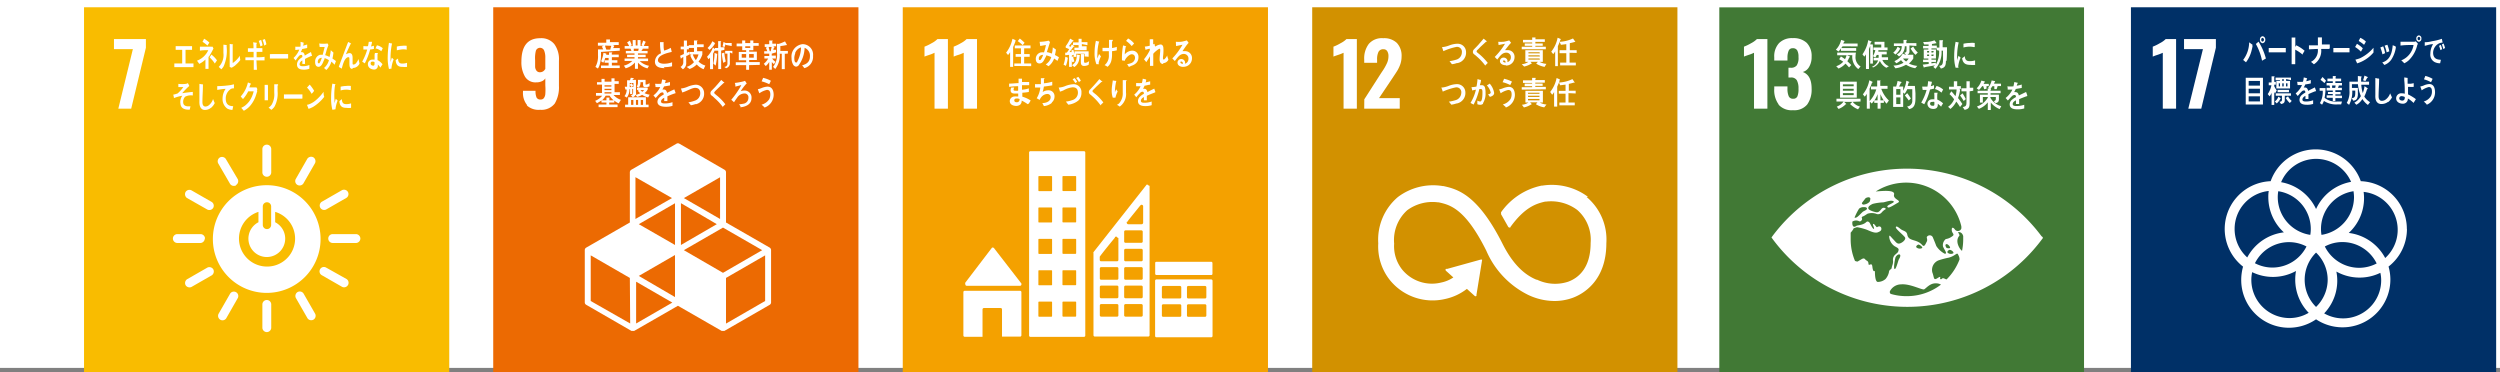 <svg xmlns="http://www.w3.org/2000/svg" width="299" height="44.55" viewBox="0 0 299 44.55"><rect x="0" y="0" width="299" height="44.55" fill="#808080" stroke="none"/><defs><style>.cls-1{fill:#fff;}.cls-2{fill:#d29100;}.cls-3{fill:#f9bc00;}.cls-4{fill:#ec6a02;}.cls-5{fill:#f4a100;}.cls-6{fill:#417935;}.cls-7{fill:#003067;}</style></defs><g id="レイヤー_2" data-name="レイヤー 2"><g id="ポップアップ_タブ素材" data-name="ポップアップ／タブ素材"><rect class="cls-1" width="299" height="44"/><rect class="cls-2" x="156.94" y="0.87" width="43.68" height="43.68"/><path class="cls-1" d="M160.69,6.31a5.4,5.4,0,0,1-.66.26c-.29.1-.47.16-.55.2V5.58a4.91,4.91,0,0,0,.85-.41,2.72,2.72,0,0,0,.71-.5h1.24V13h-1.59Z"/><path class="cls-1" d="M163.17,11.88l2-3.12.12-.18a6.31,6.31,0,0,0,.58-1,2,2,0,0,0,.19-.86,1.07,1.07,0,0,0-.16-.62.51.51,0,0,0-.44-.21.61.61,0,0,0-.6.33,2.06,2.06,0,0,0-.16.91v.38h-1.54V7.11a2.86,2.86,0,0,1,.55-1.86,2.05,2.05,0,0,1,1.72-.68,2.19,2.19,0,0,1,1.64.57,2.23,2.23,0,0,1,.56,1.62,2.91,2.91,0,0,1-.14.89,4.34,4.34,0,0,1-.34.75c-.13.22-.34.53-.61.94l-1.61,2.4h2.48V13h-4.25Z"/><path class="cls-1" d="M189.92,23.54a7.23,7.23,0,0,0-5.45-1.34l-.1,0a7.9,7.9,0,0,0-4.84,3.18l0,0,0,0a.15.15,0,0,0,0,.09.29.29,0,0,0,0,.09l0,.07c.25.43.57,1,.84,1.48h0a.18.18,0,0,0,.15.1.17.17,0,0,0,.12,0l0-.05c1.79-2.48,3.2-2.82,4.16-3.05l.11,0a5.23,5.23,0,0,1,3.73,1,4.73,4.73,0,0,1,1.6,3.95c0,3-1.46,4.18-2.68,4.63a5,5,0,0,1-3.73-.24l-.08,0c-1.05-.45-2.6-1.4-4.07-4.34-3-5.93-5.42-6.49-7.06-6.86l-.09,0a7,7,0,0,0-5.36,1.33,6.69,6.69,0,0,0-2.33,5.53,6.46,6.46,0,0,0,1.36,4.35,6.57,6.57,0,0,0,6.63,2.3,6.46,6.46,0,0,0,2.61-1.21l.93.84a.15.15,0,0,0,.21,0,.14.14,0,0,0,0-.1v0l.67-4.13v0a.16.16,0,0,0,0-.11.13.13,0,0,0-.1,0h-.07l-4,1.11h-.07a.12.12,0,0,0-.08,0,.16.16,0,0,0,0,.22l0,0,.89.8a4,4,0,0,1-1.45.61,4.6,4.6,0,0,1-4.63-1.5l0,0a4.5,4.5,0,0,1-1-3.15,4.79,4.79,0,0,1,1.57-4,5.09,5.09,0,0,1,3.67-.94l.09,0c1.34.3,3.17.72,5.7,5.8a10.5,10.5,0,0,0,5,5.27,7.41,7.41,0,0,0,3.15.73,6.4,6.4,0,0,0,2.2-.39c1.2-.45,4-2,4-6.52a6.64,6.64,0,0,0-2.36-5.53"/><path class="cls-1" d="M174.25,7.54a2.49,2.49,0,0,1-.6.14c-.09-.12-.19-.25-.29-.36a5.19,5.19,0,0,0,.76-.17.92.92,0,0,0,.72-.88.58.58,0,0,0-.65-.66,7.11,7.11,0,0,0-1.56.51s-.16-.47-.16-.49.05,0,.07,0a2.93,2.93,0,0,0,.8-.2,2.89,2.89,0,0,1,1-.2,1,1,0,0,1,1,1,1.26,1.26,0,0,1-1,1.31"/><path class="cls-1" d="M177.66,7.88a6.3,6.3,0,0,0-1-1.09,3.22,3.22,0,0,0-.28-.24.73.73,0,0,1-.16-.14.31.31,0,0,1-.06-.21.43.43,0,0,1,.14-.31c.16-.17.32-.32.47-.49s.45-.51.67-.78l.28.23a.9.9,0,0,1,.1.09l0,0c0,.06-.07.06-.1.06l-.65.6-.26.27-.13.12a.25.25,0,0,0-.08.15.16.16,0,0,0,.06.12c.14.12.29.23.42.35a6.84,6.84,0,0,1,.86.92c-.12.11-.22.22-.34.32"/><path class="cls-1" d="M180.08,7.8c-.26,0-.69-.11-.69-.51a.43.43,0,0,1,.46-.4.46.46,0,0,1,.44.33,1.55,1.55,0,0,1,0,.21.58.58,0,0,0,.41-.56.53.53,0,0,0-.57-.57c-.48,0-.76.45-1.06.82l-.3-.31A8,8,0,0,0,180,5.23l-.77.16L179.19,5h.1a3.28,3.28,0,0,0,.43,0c.19,0,.39-.06.58-.11a1.17,1.17,0,0,0,.2-.06l.23.3-.1.08-.21.25L180,6a1.36,1.36,0,0,1,.29,0,.79.79,0,0,1,.85.84,1,1,0,0,1-1,1m-.27-.61c-.06,0-.1,0-.1.1s.19.15.27.15,0-.25-.17-.25"/><path class="cls-1" d="M184.73,8a2.81,2.81,0,0,1-1-.39l.2-.22h-.89l.19.21a0,0,0,0,1,0,0h-.06a2.82,2.82,0,0,1-.88.36L182,7.68a1.6,1.6,0,0,0,.79-.28h-.36V6h2.09V7.4h-.39a2,2,0,0,0,.82.24ZM182,5.89v-.3h1.25V5.48h-.89V5.2h.89V5.08h-1.1V4.77h1.1V4.48l.39,0a.05.05,0,0,1,0,0,.06.06,0,0,1,0,.06v.16h1.12v.31h-1.13V5.2h.88v.28h-.88v.11h1.25v.3Zm2.13.36H182.8v.13h1.37Zm0,.37H182.8v.13h1.37Zm0,.37H182.8v.14h1.37Z"/><path class="cls-1" d="M186.61,4.8c-.09.25-.18.49-.29.73V7.91H186V6.13a1.39,1.39,0,0,1-.24.34l-.23-.29a3.82,3.82,0,0,0,.76-1.67l.43.18a.06.06,0,0,1,0,0s-.06,0-.09.06m1.09,1.56V7.49h.75v.33h-1.88V7.49h.74V6.36h-.81V6h.81V5.28l-.64.08L186.53,5a4.24,4.24,0,0,0,1.6-.4l.29.41a.05.05,0,0,1,0,0,.09.09,0,0,1-.06,0,6,6,0,0,1-.61.15V6h.82v.33Z"/><path class="cls-1" d="M174.17,12.38a3,3,0,0,1-.59.14c-.1-.12-.19-.25-.3-.36a5,5,0,0,0,.77-.17.94.94,0,0,0,.72-.88.58.58,0,0,0-.65-.66,7.19,7.19,0,0,0-1.57.51c0-.05-.16-.47-.16-.49s.05,0,.07,0a2.85,2.85,0,0,0,.8-.2,3,3,0,0,1,1-.21,1,1,0,0,1,1,1,1.27,1.27,0,0,1-1,1.31"/><path class="cls-1" d="M177.36,12.42a.47.47,0,0,1-.36.11.7.7,0,0,1-.31-.07c0-.14,0-.29,0-.43a.76.76,0,0,0,.35.11c.26,0,.26-.85.26-1.06s0-.43-.18-.43a1.08,1.08,0,0,0-.19,0,7.51,7.51,0,0,1-.69,1.86l-.37-.2a5.17,5.17,0,0,0,.65-1.59l-.44.1s-.09-.39-.09-.4v0h.09a3,3,0,0,0,.51-.07,6.57,6.57,0,0,0,.12-.89l.3.09.12,0s0,0,0,0a.05.05,0,0,1,0,0c0,.22-.08.43-.14.64l.2,0a.38.38,0,0,1,.42.32,2.12,2.12,0,0,1,.06.57,2.14,2.14,0,0,1-.28,1.22m.8-.71a3.55,3.55,0,0,0-.23-.31c.1,0,.33-.07.33-.22a1.88,1.88,0,0,0-.46-.84l.34-.22a2.2,2.2,0,0,1,.53,1.12c0,.3-.32.41-.51.47"/><path class="cls-1" d="M180.1,12.81l-.36-.32a1.55,1.55,0,0,0,.92-.65,1.17,1.17,0,0,0,.13-.55c0-.34-.11-.53-.41-.53a2.61,2.61,0,0,0-.91.4c0-.05-.17-.44-.17-.47s0,0,0,0a2.19,2.19,0,0,0,.4-.11,2.44,2.44,0,0,1,.75-.19c.51,0,.73.41.73,1a1.62,1.62,0,0,1-1.12,1.48m.56-2.7a4.15,4.15,0,0,0-.91-.34c.07-.14.12-.27.18-.41a3.91,3.91,0,0,1,.94.34c-.07.14-.13.27-.21.41"/><path class="cls-1" d="M184.69,12.84a2.51,2.51,0,0,1-1-.38l.19-.22H183l.19.2a0,0,0,0,1,0,.05l-.06,0a2.63,2.63,0,0,1-.87.36l-.24-.32a1.59,1.59,0,0,0,.78-.27h-.36v-1.4h2.09v1.4h-.38a1.91,1.91,0,0,0,.81.24ZM182,10.72v-.29h1.24v-.12h-.89V10h.89V9.92h-1.09V9.61h1.09v-.3l.39,0a.06.06,0,0,1,.06.05s0,0-.06.06v.16h1.13v.31h-1.14V10h.88v.27h-.88v.12h1.26v.29Zm2.12.37h-1.37v.13h1.37Zm0,.36h-1.37v.14h1.37Zm0,.38h-1.37V12h1.37Z"/><path class="cls-1" d="M186.54,9.64c-.09.24-.19.49-.3.73v2.38h-.37V11a1.3,1.3,0,0,1-.23.33L185.4,11a3.83,3.83,0,0,0,.77-1.67l.42.18s0,0,0,0-.07.06-.09.07m1.09,1.56v1.12h.75v.34H186.5v-.34h.74V11.2h-.81v-.33h.81v-.75l-.64.08-.15-.33a4.08,4.08,0,0,0,1.61-.41l.29.42a.05.05,0,0,1-.06,0l-.06,0q-.3.09-.6.15v.82h.82v.33Z"/><rect class="cls-3" x="10.05" y="0.87" width="43.68" height="43.68"/><polygon class="cls-1" points="15.89 5.88 13.63 5.88 13.63 4.67 17.45 4.67 17.45 5.71 15.69 13 14.15 13 15.89 5.88"/><path class="cls-1" d="M31.91,22.15a6.44,6.44,0,1,0,6.43,6.43,6.43,6.43,0,0,0-6.43-6.43m-.48,2.54a.48.48,0,0,1,1,0V26.9a.48.48,0,0,1-1,0Zm.48,7.19a3.35,3.35,0,0,1-1-6.54v1.24a2.2,2.2,0,1,0,2,0V25.34a3.34,3.34,0,0,1-1,6.54"/><path class="cls-1" d="M24.52,28.53A.54.54,0,0,0,24,28H21.21a.53.53,0,0,0,0,1.06H24a.54.54,0,0,0,.49-.53"/><path class="cls-1" d="M43.1,28.53a.54.54,0,0,0-.49-.53H39.79a.53.53,0,0,0,0,1.06h2.82a.54.54,0,0,0,.49-.53"/><path class="cls-1" d="M31.91,39.72a.54.54,0,0,0,.53-.49V36.41a.53.53,0,0,0-1.06,0v2.82a.54.54,0,0,0,.53.49"/><path class="cls-1" d="M41.62,34.09a.54.54,0,0,0-.16-.71L39,32a.52.52,0,0,0-.52.91l2.44,1.4a.53.53,0,0,0,.69-.21"/><path class="cls-1" d="M26.35,38.24a.53.53,0,0,0,.7-.16l1.4-2.45a.53.53,0,0,0-.92-.52l-1.4,2.44a.54.54,0,0,0,.22.69"/><path class="cls-1" d="M37.49,38.23a.54.54,0,0,0,.21-.69L36.3,35.1a.54.54,0,0,0-.71-.17.55.55,0,0,0-.21.7l1.4,2.44a.54.54,0,0,0,.71.16"/><path class="cls-1" d="M22.2,34.11a.55.55,0,0,0,.7.21l2.44-1.4a.56.56,0,0,0,.17-.71.55.55,0,0,0-.7-.21l-2.44,1.4a.55.55,0,0,0-.17.71"/><path class="cls-1" d="M31.91,21.14a.53.53,0,0,0,.53-.49V17.83a.53.53,0,0,0-1.06,0v2.82a.53.53,0,0,0,.53.49"/><path class="cls-1" d="M25.5,24.86a.53.53,0,0,0-.17-.7l-2.44-1.4a.54.54,0,0,0-.7.21.56.56,0,0,0,.17.71l2.45,1.39a.54.54,0,0,0,.69-.21"/><path class="cls-1" d="M35.58,22.12a.54.54,0,0,0,.7-.17l1.4-2.44a.55.55,0,0,0-.21-.7.56.56,0,0,0-.71.17l-1.4,2.45a.53.53,0,0,0,.22.69"/><path class="cls-1" d="M28.23,22.13a.55.55,0,0,0,.21-.7L27,19a.55.55,0,0,0-.7-.17.54.54,0,0,0-.21.7L27.52,22a.55.55,0,0,0,.71.17"/><path class="cls-1" d="M38.31,24.85a.54.54,0,0,0,.69.21l2.44-1.4a.54.54,0,0,0,.17-.71.55.55,0,0,0-.7-.21l-2.44,1.4a.54.54,0,0,0-.16.71"/><polygon class="cls-1" points="20.85 8.03 20.85 7.59 21.79 7.59 21.79 5.96 21.01 5.96 21.01 5.52 22.97 5.52 22.97 5.96 22.19 5.96 22.19 7.59 23.14 7.59 23.14 8.03 20.85 8.03"/><path class="cls-1" d="M24.94,6.76V8.24h-.37V7.12a2.77,2.77,0,0,1-.74.52c-.09-.14-.18-.26-.27-.38A2.41,2.41,0,0,0,24.91,6c-.34,0-.68,0-1,.06,0-.16,0-.32,0-.48.44,0,.88,0,1.31,0a.69.69,0,0,0,.2,0l.11.22a10,10,0,0,1-.55,1m-.13-1.31A4,4,0,0,0,24.22,5c.07-.12.13-.24.19-.37a3.38,3.38,0,0,1,.63.46c-.07.12-.15.24-.23.36m.88,2.15a3.8,3.8,0,0,0-.62-.74l.21-.33a2.94,2.94,0,0,1,.67.69Z"/><path class="cls-1" d="M27.1,5.54a4.63,4.63,0,0,1-.35,2.39,1.72,1.72,0,0,1-.28.36L26.16,8a2,2,0,0,0,.56-1.66c0-.31,0-.64,0-1l.39.05s0,0,0,0a.09.09,0,0,1,0,.06m1.09,2.33a4.55,4.55,0,0,1-.49.32A1.58,1.58,0,0,1,27.47,8a1.36,1.36,0,0,0,0-.2V7.25c0-.65,0-1.31,0-2l.41.07s0,0,0,0a.09.09,0,0,1-.05.07V6c0,.51,0,1,0,1.54a2.87,2.87,0,0,0,.68-.63,1.56,1.56,0,0,0,.17-.25l0,0s0,0,0,0a4.35,4.35,0,0,0,.06.52,3.44,3.44,0,0,1-.62.64"/><path class="cls-1" d="M30.67,7.21l.06,1.14-.38,0c0-.39,0-.77,0-1.15-.33,0-.66,0-1,0V6.86h.22c.26,0,.51,0,.76,0l0-.66c-.23,0-.45,0-.68,0,0-.14,0-.29,0-.43h.67c0-.24,0-.47-.05-.71l.4.05s.05,0,.05.06a.08.08,0,0,1-.05.07c0,.18,0,.35,0,.52.24,0,.48,0,.71,0v.44h-.69l0,.65c.32,0,.64,0,.95-.06,0,.15,0,.29,0,.43l-.93,0m.44-1.66c-.05-.23-.13-.45-.2-.67l.28-.12c.07.21.13.43.18.64Zm.46-.1a7,7,0,0,0-.2-.69l.27-.1a3.48,3.48,0,0,1,.18.63Z"/><path class="cls-1" d="M34.42,7H34c-.17,0-1.32,0-1.72,0,0-.16,0-.35,0-.47s0-.06,0-.06a.81.81,0,0,0,.19,0h.62l1.37,0c0,.15,0,.35,0,.5"/><path class="cls-1" d="M37.24,6.69a.05.05,0,0,1,0,0c-.2.08-.58.26-.76.36v.6h-.32a.91.91,0,0,0,0-.17V7.23a.54.54,0,0,0-.33.46c0,.15.12.23.37.23A2,2,0,0,0,37,7.77v.45a1.78,1.78,0,0,1-.68.11c-.53,0-.8-.2-.8-.62a.85.85,0,0,1,.22-.55,2,2,0,0,1,.42-.33c0-.17,0-.26-.13-.26a.36.36,0,0,0-.28.14,2.32,2.32,0,0,0-.21.26l-.2.28c0-.07-.13-.17-.23-.32a2.83,2.83,0,0,0,.69-1l-.48.05c0-.15,0-.28,0-.4a3.57,3.57,0,0,0,.62,0A4.29,4.29,0,0,0,35.94,5l.37.1s0,0,0,0a.05.05,0,0,1,0,.06c0,.07,0,.17-.08.3a4.6,4.6,0,0,0,.51-.14l0,.42-.6.12a2.11,2.11,0,0,1-.17.38.53.53,0,0,1,.16,0c.16,0,.27.13.32.41.22-.14.47-.28.74-.43l.12.43s0,.05,0,.05"/><path class="cls-1" d="M40,7.72a4,4,0,0,0-.37-.35,2.18,2.18,0,0,1-.6,1l-.28-.24a1.79,1.79,0,0,0,.59-.93,1.91,1.91,0,0,0-.52-.25c0,.14-.09.27-.14.4-.13.33-.3.65-.6.64s-.4-.28-.39-.62a.83.83,0,0,1,.55-.81,1.34,1.34,0,0,1,.35,0c.07-.27.17-.65.24-.94l-.6,0-.05-.42h0a3.62,3.62,0,0,0,1,0l.1.2c-.09.24-.16.4-.23.65s-.1.37-.16.55a2,2,0,0,1,.52.22A4.39,4.39,0,0,0,39.56,6l.32.29a5.54,5.54,0,0,1-.12.71l.42.3c-.06.15-.11.31-.17.46m-2-.38c0,.1,0,.19.11.19s.08,0,.12-.07a2.91,2.91,0,0,0,.25-.59.47.47,0,0,0-.48.47"/><path class="cls-1" d="M42.15,8.24c-.39,0-.36-.46-.36-.81V7.07c0-.1,0-.23-.1-.23l-.08,0c-.44.14-.6.89-.74,1.37L40.52,8c.12-.37.26-.73.4-1.09s.3-.82.46-1.22c.08-.22.17-.45.26-.67a2.64,2.64,0,0,1,.37.2.05.05,0,0,1,0,0,.05.05,0,0,1-.05,0c-.2.38-.37.78-.55,1.17l0,.1a.8.8,0,0,1,.39-.14c.28,0,.37.24.37.56s0,.39,0,.58,0,.23.12.23a.45.45,0,0,0,.32-.2,1.72,1.72,0,0,0,.26-.46c.05.18.09.36.13.54a.87.87,0,0,1-.81.53"/><path class="cls-1" d="M44.67,5.86a2.76,2.76,0,0,1-.4.06,8.37,8.37,0,0,1-.64,1.66l-.31-.21a6.73,6.73,0,0,0,.6-1.45,3.53,3.53,0,0,1-.46,0V5.52l.15,0a1.79,1.79,0,0,0,.4,0A3.88,3.88,0,0,0,44.1,5l.4,0a3.2,3.2,0,0,1-.13.56,3.58,3.58,0,0,0,.35-.09c0,.13,0,.26,0,.39m.84,2.29a4,4,0,0,0-.37-.43s0,.09,0,.13a.44.44,0,0,1-.53.46.83.83,0,0,1-.27-.07A.6.6,0,0,1,44,7.67a.53.53,0,0,1,.56-.54l.24,0c0-.18,0-.36,0-.54a.7.7,0,0,1,.05-.25h.26s.11,0,.1,0v0a.44.44,0,0,0-.06.23c0,.2,0,.41,0,.61a2,2,0,0,1,.6.5,3.75,3.75,0,0,1-.24.36m-.71-.61a.47.47,0,0,0-.21-.06c-.11,0-.25,0-.26.2s.15.27.26.28.19,0,.2-.18a1.93,1.93,0,0,0,0-.24m.81-1.3a1.45,1.45,0,0,0-.69-.34l.17-.37a1.5,1.5,0,0,1,.7.35Z"/><path class="cls-1" d="M25.23,12.89a1.11,1.11,0,0,1-.73.26c-.39,0-.63-.31-.65-.84a1.48,1.48,0,0,1,0-.21c0-.21,0-.41,0-.62,0-.48,0-1,0-1.45l.26.05.11,0s.05,0,.05.06a.07.07,0,0,1,0,.06c0,.66-.06,1.32-.06,2,0,.33.11.54.36.54a.66.66,0,0,0,.35-.11,1.52,1.52,0,0,0,.56-.79l.2.49a1.74,1.74,0,0,1-.43.56"/><path class="cls-1" d="M28,10.57h0a.69.69,0,0,0-.37.06,1.33,1.33,0,0,0-.63,1.17c0,.77.47.89.89.9l-.09.44h-.06a1.32,1.32,0,0,1-.57-.16,1.4,1.4,0,0,1-.55-1.22,2.05,2.05,0,0,1,.36-1.13c-.32,0-.64.07-1,.12V10.3a11.06,11.06,0,0,0,1.62-.13l.38-.09c0,.05,0,.43,0,.45s0,0,0,0"/><path class="cls-1" d="M30.78,10.86c-.05.15-.09.31-.14.45a3.7,3.7,0,0,1-.7,1.32,2.67,2.67,0,0,1-.78.62c-.1-.12-.2-.24-.31-.35a2.64,2.64,0,0,0,.46-.27,3,3,0,0,0,.5-.51,3.45,3.45,0,0,0,.53-1.2h-.65a4.22,4.22,0,0,1-.63.93l-.27-.31a3.73,3.73,0,0,0,.86-1.68L30,10a.07.07,0,0,1,0,.06s0,.05-.06.05a3.4,3.4,0,0,1-.12.34h.7a.39.39,0,0,0,.15,0,2.12,2.12,0,0,1,.11.21l-.06.19"/><path class="cls-1" d="M32.05,10.32v.16c0,.5,0,1,0,1.51h-.4c0-.1,0-.19,0-.28v-.56c0-.33,0-.66,0-1l.42,0s0,0,0,0,0,.05-.05.07m1.18,0c0,.23,0,.46,0,.68a3.35,3.35,0,0,1-.36,1.84,1.49,1.49,0,0,1-.39.4,3.75,3.75,0,0,0-.33-.26,1.58,1.58,0,0,0,.37-.36,2.43,2.43,0,0,0,.31-1.44c0-.35,0-.69,0-1l.41,0s.05,0,.05.06a.08.08,0,0,1,0,.07"/><path class="cls-1" d="M36.1,11.8h-.46c-.17,0-1.28,0-1.68,0,0-.15,0-.34,0-.45s0-.06.05-.06a.67.67,0,0,0,.18,0H35l1.17,0c0,.15,0,.34,0,.49"/><path class="cls-1" d="M37.39,12.81a2.33,2.33,0,0,1-.49.21s-.19-.5-.19-.5,0,0,0,0a.22.22,0,0,0,.11,0,2.6,2.6,0,0,0,.88-.47,5.49,5.49,0,0,0,1-1.07c0,.2,0,.4.08.6a5,5,0,0,1-1.44,1.27m-.07-1.63a3.82,3.82,0,0,0-.55-.75c.11-.11.21-.23.32-.35a4.25,4.25,0,0,1,.53.74,2.12,2.12,0,0,1-.3.36"/><path class="cls-1" d="M40.07,13.08l-.32.05a5.6,5.6,0,0,1-.15-1.48A10.12,10.12,0,0,1,39.75,10l.26.06.12,0a0,0,0,0,1,0,.05.05.05,0,0,1-.05,0A8.23,8.23,0,0,0,40,11.92v.42c.06-.18.11-.36.16-.53l.22.22a4,4,0,0,0-.26,1.05m1.86-.18a1.89,1.89,0,0,1-.53,0c-.42,0-.81-.09-.86-.8l.3-.25c0,.41.17.59.44.6a1.65,1.65,0,0,0,.66-.09c0,.17,0,.34,0,.51m-.1-2.09a2,2,0,0,0-.68-.05,2.44,2.44,0,0,0-.47.09c0-.14,0-.31,0-.45a3,3,0,0,1,.67-.09,2.06,2.06,0,0,1,.55,0l0,.47"/><path class="cls-1" d="M46.83,8.2l-.31.05a5.57,5.57,0,0,1-.15-1.47,11.51,11.51,0,0,1,.15-1.66l.25.07.12,0s0,0,0,0a0,0,0,0,1,0,0A8.13,8.13,0,0,0,46.71,7c0,.14,0,.28,0,.42l.15-.53.22.22a4,4,0,0,0-.26,1M48.67,8a3,3,0,0,1-.52,0c-.4,0-.78-.09-.83-.8L47.61,7c0,.41.16.59.43.6a1.74,1.74,0,0,0,.64-.09c0,.17,0,.33,0,.51m-.1-2.09a1.85,1.85,0,0,0-.66,0,2.66,2.66,0,0,0-.46.09c0-.14,0-.31,0-.45a2.82,2.82,0,0,1,.64-.09,2,2,0,0,1,.54,0l0,.47"/><path class="cls-1" d="M22.16,11.55a.89.89,0,0,0-.24.79c.06.35.45.39.66.38h.2l-.09.4h-.06c-.4,0-1-.06-1.05-.73a1.29,1.29,0,0,1,.22-.94,5.14,5.14,0,0,0-1,.28c0-.14-.05-.28-.08-.41a2.63,2.63,0,0,0,.53-.15,4.22,4.22,0,0,0,.68-.76l-.6,0c0-.13,0-.26,0-.38a3.47,3.47,0,0,0,.91,0,.73.73,0,0,0,.23-.09c.06.11.12.23.17.34a7.77,7.77,0,0,0-.85.87c.42-.07.85-.12,1.27-.16v.43a1.48,1.48,0,0,0-.88.13"/><rect class="cls-4" x="58.99" y="0.87" width="43.68" height="43.68"/><path class="cls-1" d="M63.05,12.58a2.3,2.3,0,0,1-.5-1.6v-.12h1.5a1.9,1.9,0,0,0,.12.8.49.49,0,0,0,.49.24.44.44,0,0,0,.38-.16.94.94,0,0,0,.18-.51,6.69,6.69,0,0,0,0-1V9.37a.87.87,0,0,1-.42.35,1.54,1.54,0,0,1-.67.13,1.45,1.45,0,0,1-1.34-.68,3.37,3.37,0,0,1-.43-1.8c0-1.87.75-2.8,2.25-2.8a2,2,0,0,1,1.69.71,3.08,3.08,0,0,1,.55,2v3a3.79,3.79,0,0,1-.5,2.1,2,2,0,0,1-1.75.75,2.06,2.06,0,0,1-1.6-.53m2.22-4.32V6.93a2.25,2.25,0,0,0-.13-.86.53.53,0,0,0-1,0A3.66,3.66,0,0,0,64,7.19c0,.35,0,.63,0,.82a.87.87,0,0,0,.17.45.5.5,0,0,0,.43.18.68.68,0,0,0,.6-.38"/><path class="cls-1" d="M92.05,29.61l-5.22-3v-6a.35.35,0,0,0-.18-.31l-5.39-3.11a.33.33,0,0,0-.36,0l-5.39,3.11a.35.35,0,0,0-.18.31v6l-5.21,3a.34.34,0,0,0-.18.31v6.23a.33.33,0,0,0,.18.31l5.39,3.11a.37.37,0,0,0,.18,0,.34.34,0,0,0,.17,0l5.22-3,5.22,3a.34.34,0,0,0,.17,0,.35.35,0,0,0,.18,0l5.4-3.11a.34.34,0,0,0,.17-.31V29.92a.36.36,0,0,0-.17-.31M80.73,35.53,76.4,33l4.33-2.5Zm5-8.72L81.44,29.3v-5Zm-5,2.49L76.4,26.81l4.33-2.5Zm1.06.62,4.68-2.7,4.69,2.7-4.69,2.71Zm4.33-3.73-4.33-2.5,4.33-2.49Zm-5.75-2.5L76,26.19v-5Zm-5,15L70.65,36V30.54l4.68,2.7Zm.71,0v-5l4.33,2.5ZM91.51,36l-4.68,2.7V33.24l4.68-2.7Z"/><path class="cls-1" d="M71.88,6.21v.3a4.21,4.21,0,0,1-.14,1.17,1.75,1.75,0,0,1-.23.52L71.21,8a2.52,2.52,0,0,0,.31-1.39c0-.23,0-.47,0-.7h.63c-.06-.11-.11-.23-.17-.34l.23-.11h-.7V5.11h1V4.72l.38,0s.06,0,.06,0a.07.07,0,0,1,0,.06v.26H74v.34h-.73l.21.08s0,0,0,0,0,0,0,0a2.64,2.64,0,0,1-.15.29h.79v.31Zm0,1.93v-.3h.91V7.5h-.48V7.21h.48V6.93h-.4a2.87,2.87,0,0,1-.24.57l-.26-.18a3.09,3.09,0,0,0,.28-1l.34.09s0,0,0,0a0,0,0,0,1,0,0s0,.09,0,.14h.33V6.27l.39,0s0,0,0,0,0,.06-.06.07v.19H74v.31h-.82V7.2h.66v.3h-.66v.33h.94v.31Zm.49-2.69c0,.13.11.35.14.48a.13.13,0,0,1-.16,0H73c0-.15.08-.3.11-.45Z"/><path class="cls-1" d="M77.44,8.18a2.24,2.24,0,0,1-1.14-.69v.74h-.36V7.48a2.32,2.32,0,0,1-1.11.69l-.21-.32a2.15,2.15,0,0,0,1-.56h-.92V7h1.19V6.83h-.89V6.55h.89V6.39H74.85v-.3h.67l-.11-.27h-.7V5.51h.54A3.18,3.18,0,0,0,75,5.07l.34-.21c.08.18.15.37.22.55l-.18.1h.29V4.79l.36,0s0,0,0,0,0,0,0,.06v.59h.22V4.79l.36,0a0,0,0,0,1,0,0s0,0,0,0V5.5h.27l-.16-.08c.07-.19.14-.37.2-.57l.36.18s0,0,0,0-.05,0-.07,0L77,5.5h.56v.32h-.69c0,.09-.1.18-.16.27h.74v.3H76.3v.16h.92v.28H76.3V7h1.21v.31h-1a2.35,2.35,0,0,0,1.11.56ZM75.8,5.82l0,.27h.53l.06-.27Z"/><path class="cls-1" d="M79.5,8.15c-.45,0-1.17-.07-1.17-.78a1.1,1.1,0,0,1,.73-1,5.88,5.88,0,0,1-.12-1.33l.28,0h.15s0,0,0,0l0,0a1.94,1.94,0,0,0,0,.34,2.39,2.39,0,0,0,.06.67h0a3.32,3.32,0,0,0,.79-.33c.05.16.08.33.12.49-.4.1-1.65.34-1.65,1,0,.34.47.41.69.41a2.72,2.72,0,0,0,1-.17c0,.16,0,.32,0,.48a4.32,4.32,0,0,1-1,.1"/><path class="cls-1" d="M82.07,6.68v.81a.85.85,0,0,1-.4.8L81.39,8a.62.62,0,0,0,.33-.6v-.6L81.45,7s0,.08,0,.08,0,0,0,0l-.11-.41.45-.21V5.9h-.38V5.57h.38V4.85l.37,0a0,0,0,0,1,0,0s0,.05,0,.06v.58h.23V5.9h-.24v.42l.27-.14v.35l-.27.15m2,1.6a2.17,2.17,0,0,1-.82-.57,2.28,2.28,0,0,1-.85.54L82.12,8A1.87,1.87,0,0,0,83,7.43a3,3,0,0,1-.44-.78l.14-.13h-.25V6.21H83V5.73h-.62V5.4H83V4.84l.38,0s.06,0,.06,0,0,.05-.07.06v.4h.79v.34h-.79v.48H84v.22s0,.14,0,.17a2.42,2.42,0,0,1-.46.85,2,2,0,0,0,.82.48ZM82.86,6.51a2.33,2.33,0,0,0,.36.68,2.12,2.12,0,0,0,.32-.68Z"/><path class="cls-1" d="M86.25,6.05V8.26H85.9V6.06h-.4V6c-.07.14-.14.28-.22.42V8.27h-.36V6.89a1.14,1.14,0,0,1-.19.19l-.17-.29a3,3,0,0,0,.71-1.12l.23.21V5.74h.39V4.92l.37,0s0,0,0,0a.09.09,0,0,1-.06.07v.66h.44v.31Zm-.77-.78a3.17,3.17,0,0,1-.61.7l-.25-.23a2.4,2.4,0,0,0,.58-.81l.33.23a.05.05,0,0,1,0,0,.06.06,0,0,1-.08.06m.32,1.32a7.8,7.8,0,0,1-.18,1.31l-.27-.25a6,6,0,0,0,.14-1.27l.33.12a.05.05,0,0,1,0,0s0,0,0,0m.72,1.07a6.16,6.16,0,0,1-.18-1.14l.3-.09a6.17,6.17,0,0,0,.17,1.06Zm.29-2.15V5.23s0,0,0,0-.09.27-.15.41l-.23-.11a4.64,4.64,0,0,0,.11-.51l.3.14V5.14h.68v.37Zm.49.9v1.2a.62.62,0,0,1-.45.69L86.62,8A.38.38,0,0,0,87,7.57V6.41h-.27V6.08h.86v.33Z"/><path class="cls-1" d="M89.59,7.79v.56h-.35V7.79H88V7.45h1.24V7.21h-.88v-1h.88V6h-.47V5.54H88.1V5.21h.66V4.84l.37,0s0,0,0,0,0,0,0,.07v.24h.6V4.84l.37,0s0,0,0,0,0,0,0,.07v.24h.64v.33h-.64V6h-.5v.18h.92v1h-.92v.24h1.27v.34Zm-.35-1.32h-.53V6.9h.53Zm.49-.94h-.6v.2h.6Zm.42.94h-.56V6.9h.56Z"/><path class="cls-1" d="M92.3,6.42v.23h.49V7h-.44a1.61,1.61,0,0,0,.39.39l-.18.28a1.55,1.55,0,0,1-.25-.26v.93H92V7.41a1.82,1.82,0,0,1-.42.49l-.23-.27A2,2,0,0,0,91.87,7h-.45v-.3H92V6.42H91.4v-.3h.36a3.07,3.07,0,0,0-.17-.42l.22-.09h-.35V5.29H92V4.85l.37,0a.05.05,0,0,1,.05,0,.06.06,0,0,1-.05.06v.31h.45v.32h-.35l.22.13a.05.05,0,0,1,0,0s0,0-.07,0-.09.19-.14.29h.33v.3Zm-.36-.81c0,.14.11.46.14.6s-.17-.12-.23-.09h.34c0-.17.07-.34.1-.51Zm1.92.82V8.27H93.5V6.43h-.24a2.62,2.62,0,0,1-.54,1.82L92.46,8a2.35,2.35,0,0,0,.46-1.75c0-.35,0-.7,0-1l.22,0,.21-.07a5.84,5.84,0,0,0,.54-.23l.24.44a.05.05,0,0,1,0,0,.08.08,0,0,1-.07,0,5.85,5.85,0,0,1-.73.12v.58h.9v.32Z"/><path class="cls-1" d="M96.21,8.16c-.1-.12-.18-.24-.28-.34.49-.15.94-.36.94-1.1a1,1,0,0,0-.64-1,3.72,3.72,0,0,1-.74,2.13.47.47,0,0,1-.29.12.48.48,0,0,1-.33-.22,1.53,1.53,0,0,1-.2-.8A1.49,1.49,0,0,1,96,5.28a1.26,1.26,0,0,1,1.24,1.41,1.4,1.4,0,0,1-1.07,1.47M95.12,6.37A1.6,1.6,0,0,0,95,6.9c0,.16,0,.57.2.57s.12-.07.16-.12a3.59,3.59,0,0,0,.44-1.68,1.12,1.12,0,0,0-.71.7"/><path class="cls-1" d="M74,12.36a2,2,0,0,1-.53-.33v.23h-.61v.24h1v.31H71.59V12.5h.94v-.24h-.59V12a3.14,3.14,0,0,1-.55.34l-.21-.28a2.09,2.09,0,0,0,.84-.61h-.74v-.33H72v-1H71.4V9.83h.54v-.4l.37,0s0,0,0,0a.07.07,0,0,1,0,.06v.28h.82v-.4l.37,0a0,0,0,0,1,0,0s0,0,0,.06v.28H74v.32h-.5v1h.64v.33h-.76a2.06,2.06,0,0,0,.88.58Zm-1.09-.92h-.47A2.26,2.26,0,0,1,72,12h.53v-.33l.35,0a0,0,0,0,1,0,0,.06.06,0,0,1,0,.06V12h.52a2.26,2.26,0,0,1-.46-.51m.19-1.29H72.3v.16h.82Zm0,.42H72.3v.16h.82Zm0,.41H72.3v.16h.82Z"/><path class="cls-1" d="M77.52,11.65a2,2,0,0,1-.72-.31,2.06,2.06,0,0,1-.59.25L76,11.34a.44.44,0,0,1-.34.28l-.2-.22c.18-.06.26-.11.26-.35v-.41h-.1v.61h-.26v-.58h-.08a1.61,1.61,0,0,1-.31,1l-.28-.17a1.27,1.27,0,0,0,.26-.79l-.15,0s0,.05,0,.05,0,0,0-.05l-.08-.34H75c0-.25,0-.51,0-.77h.34a2.64,2.64,0,0,0,.1-.3l.4.05s0,0,0,0-.06.06-.09.07l-.12.13h.43V11a1,1,0,0,1,0,.34,1.78,1.78,0,0,0,.5-.19,2.68,2.68,0,0,1-.28-.3l.13-.09h-.22v-.27h.23l-.27-.13a.86.86,0,0,0,.15-.55,2.17,2.17,0,0,0,0-.26h.91c0,.14,0,.29,0,.44s0,.12.11.12a.77.77,0,0,0,.36-.18l0,.39a1,1,0,0,1-.4.1c-.24,0-.37,0-.37-.33V9.83H76.6a.92.92,0,0,1-.2.65h1.07v.21a1.38,1.38,0,0,1-.38.45,1.87,1.87,0,0,0,.61.18Zm-2.76,1.17v-.3h.37v-.89h2.12v.89h.32v.3Zm1-2.89h-.44v.18l.23-.15a2.61,2.61,0,0,1,.17.28l-.18.15h.22Zm-.44.19v.29l.21,0-.21-.27m.43,1.81h-.27v.59h.27Zm.57,0h-.26v.59h.26Zm.28-1.18a1.45,1.45,0,0,0,.22.21,1.1,1.1,0,0,0,.22-.21Zm.31,1.18h-.27v.59h.27Z"/><path class="cls-1" d="M80.76,11.17h-.05a8.66,8.66,0,0,0-.89.35v.57h-.38V11.7c-.25.12-.38.27-.38.44s.15.23.44.23a2.74,2.74,0,0,0,.93-.15v.44a2.43,2.43,0,0,1-.8.11c-.63,0-1-.2-1-.6a.74.74,0,0,1,.27-.54,2.08,2.08,0,0,1,.48-.32c0-.17-.06-.26-.15-.26a.46.46,0,0,0-.33.15,3,3,0,0,0-.24.25l-.24.27-.27-.31a2.66,2.66,0,0,0,.81-1,4.66,4.66,0,0,1-.56,0q0-.21-.06-.39a7.39,7.39,0,0,0,.74,0,3.69,3.69,0,0,0,.11-.52l.43.1a0,0,0,0,1,0,0s0,0,0,.06l-.09.29a6,6,0,0,0,.6-.14l0,.41-.71.12a2.72,2.72,0,0,1-.2.37.65.65,0,0,1,.18,0c.2,0,.32.13.38.4q.39-.21.87-.42l.15.42a0,0,0,0,1,0,0"/><path class="cls-1" d="M83.2,12.44a3,3,0,0,1-.57.15c-.1-.12-.19-.24-.3-.35a3.83,3.83,0,0,0,.74-.19.93.93,0,0,0,.68-.9c0-.49-.27-.65-.64-.64s-1,.41-1.51.55l-.16-.48s0,0,.06,0a2.61,2.61,0,0,0,.77-.22,3.16,3.16,0,0,1,.94-.23,1,1,0,0,1,1,1,1.28,1.28,0,0,1-1,1.34"/><path class="cls-1" d="M86.47,12.83a6,6,0,0,0-1-1.09,3.08,3.08,0,0,0-.27-.25.75.75,0,0,1-.17-.14.36.36,0,0,1-.06-.2.42.42,0,0,1,.15-.32c.16-.17.32-.32.47-.49s.45-.51.67-.78l.27.24a.31.31,0,0,1,.11.09s0,0,0,0-.07.06-.11.05l-.64.61-.27.26a1.42,1.42,0,0,0-.12.13.22.22,0,0,0-.08.15.13.13,0,0,0,.06.11c.13.13.28.24.42.36a6.11,6.11,0,0,1,.85.91l-.33.33"/><path class="cls-1" d="M88.58,12.78a1.92,1.92,0,0,0-.18-.31v0l0,0a2.42,2.42,0,0,0,.47-.06.7.7,0,0,0,.64-.71.46.46,0,0,0-.52-.52,1.09,1.09,0,0,0-.84.52,6.18,6.18,0,0,0-.36.53l-.33-.3a10.42,10.42,0,0,0,.92-1.26,4,4,0,0,0,.28-.5l-.25.07-.46.12c0-.15,0-.29-.07-.44a7.69,7.69,0,0,0,1-.18l.22-.07a2.29,2.29,0,0,1,.2.31s0,.05-.06.06a6.22,6.22,0,0,0-.65.86,1.41,1.41,0,0,1,.41-.07.83.83,0,0,1,.88.91c0,.8-.81,1.06-1.36,1.09"/><path class="cls-1" d="M91.44,12.85a3.81,3.81,0,0,0-.36-.33,1.59,1.59,0,0,0,.93-.67,1.34,1.34,0,0,0,.12-.56c0-.35-.11-.54-.41-.54a2.52,2.52,0,0,0-.9.41,5.09,5.09,0,0,1-.18-.49s0,0,0,0a2.25,2.25,0,0,0,.4-.12,2.18,2.18,0,0,1,.75-.19c.51,0,.74.41.74,1a1.64,1.64,0,0,1-1.13,1.52M92,10.07a4.57,4.57,0,0,0-.91-.34l.18-.42a3.62,3.62,0,0,1,.93.35c-.07.14-.13.28-.2.41"/><rect class="cls-5" x="107.97" y="0.87" width="43.68" height="43.68"/><path class="cls-1" d="M111.77,6.31a4.39,4.39,0,0,1-.65.26c-.29.1-.47.16-.55.2V5.58a5.28,5.28,0,0,0,.85-.41,2.64,2.64,0,0,0,.7-.5h1.25V13h-1.6Z"/><path class="cls-1" d="M115.26,6.31a4.23,4.23,0,0,1-.66.26,5,5,0,0,0-.54.2V5.58a5.72,5.72,0,0,0,.85-.41,2.82,2.82,0,0,0,.7-.5h1.24V13h-1.59Z"/><path class="cls-1" d="M115.42,34.18H122a.16.16,0,0,0,.16-.16.18.18,0,0,0,0-.11h0l-3.29-4.25,0,0a.17.17,0,0,0-.12-.05.18.18,0,0,0-.1,0l0,0,0,0-3.21,4.21,0,.06a.2.2,0,0,0,0,.09.16.16,0,0,0,.16.16"/><path class="cls-1" d="M122,34.78h-6.62a.16.16,0,0,0-.16.16v5.18a.16.16,0,0,0,.16.16h2.13V37a.17.17,0,0,1,.17-.16h2a.16.16,0,0,1,.16.16v3.26H122a.16.16,0,0,0,.16-.16V34.94a.16.16,0,0,0-.16-.16"/><path class="cls-1" d="M144.86,33.42h-6.55a.16.16,0,0,0-.16.16v6.61a.16.16,0,0,0,.16.15h6.55a.16.16,0,0,0,.16-.15V33.58a.16.16,0,0,0-.16-.16m-3.58,4.32a.15.15,0,0,1-.16.15h-2a.15.15,0,0,1-.16-.15V36.55a.16.16,0,0,1,.16-.16h2a.16.16,0,0,1,.16.16Zm0-2.2a.16.16,0,0,1-.16.16h-2a.16.16,0,0,1-.16-.16V34.35a.16.16,0,0,1,.16-.15h2a.16.16,0,0,1,.16.15Zm3,2.2a.16.16,0,0,1-.16.15h-2a.15.15,0,0,1-.16-.15V36.55a.16.16,0,0,1,.16-.16h2a.16.16,0,0,1,.16.16Zm0-2.2a.16.16,0,0,1-.16.16h-2a.16.16,0,0,1-.16-.16V34.35a.16.16,0,0,1,.16-.15h2a.16.16,0,0,1,.16.15Z"/><path class="cls-1" d="M129.64,18.08h-6.41a.16.16,0,0,0-.15.16V40.13a.16.16,0,0,0,.15.16h6.41a.16.16,0,0,0,.16-.16V18.24a.16.16,0,0,0-.16-.16m-3.81,19.71a.09.09,0,0,1-.08.09h-1.47a.09.09,0,0,1-.09-.09V36.16a.09.09,0,0,1,.09-.09h1.47a.09.09,0,0,1,.08.09Zm0-3.75a.08.08,0,0,1-.08.08h-1.47a.08.08,0,0,1-.09-.08V32.4a.09.09,0,0,1,.09-.08h1.47a.09.09,0,0,1,.08.08Zm0-3.76a.09.09,0,0,1-.08.09h-1.47a.09.09,0,0,1-.09-.09V28.65a.08.08,0,0,1,.09-.08h1.47a.08.08,0,0,1,.08.08Zm0-3.75a.08.08,0,0,1-.08.08h-1.47a.08.08,0,0,1-.09-.08V24.9a.09.09,0,0,1,.09-.09h1.47a.09.09,0,0,1,.08.09Zm0-3.75a.09.09,0,0,1-.08.08h-1.47a.09.09,0,0,1-.09-.08V21.14a.08.08,0,0,1,.09-.08h1.47a.08.08,0,0,1,.08.08Zm2.88,15a.09.09,0,0,1-.09.09h-1.46a.09.09,0,0,1-.09-.09V36.16a.09.09,0,0,1,.09-.09h1.46a.09.09,0,0,1,.09.09Zm0-3.75a.08.08,0,0,1-.09.08h-1.46a.08.08,0,0,1-.09-.08V32.4a.09.09,0,0,1,.09-.08h1.46a.09.09,0,0,1,.09.08Zm0-3.76a.09.09,0,0,1-.09.09h-1.46a.09.09,0,0,1-.09-.09V28.65a.08.08,0,0,1,.09-.08h1.46a.08.08,0,0,1,.09.08Zm0-3.75a.08.08,0,0,1-.09.08h-1.46a.08.08,0,0,1-.09-.08V24.9a.09.09,0,0,1,.09-.09h1.46a.09.09,0,0,1,.09.09Zm0-3.75a.09.09,0,0,1-.09.08h-1.46a.09.09,0,0,1-.09-.08V21.14a.08.08,0,0,1,.09-.08h1.46a.08.08,0,0,1,.09.08Z"/><rect class="cls-1" x="138.16" y="31.31" width="6.85" height="1.58" rx="0.13"/><path class="cls-1" d="M137.38,22.21a.16.16,0,0,0-.16-.12.12.12,0,0,0-.09,0h0l-.05.07-6.3,8,0,0a.21.21,0,0,0,0,.13h0v9.8a.16.16,0,0,0,.16.16h6.4a.16.16,0,0,0,.15-.16V22.28a.17.17,0,0,0,0-.07m-2.65,4.34,0-.06c.43-.55,1.16-1.44,1.51-1.88l.05-.05a.17.17,0,0,1,.14-.07.19.19,0,0,1,.18.15v2a.19.19,0,0,1-.18.18h-1.6a.19.19,0,0,1-.18-.18.21.21,0,0,1,0-.11m-1,11.19a.15.15,0,0,1-.15.15h-1.91a.16.16,0,0,1-.16-.15v-1.2a.16.16,0,0,1,.16-.15h1.91a.15.15,0,0,1,.15.15Zm0-2.21a.16.16,0,0,1-.15.16h-1.91a.16.16,0,0,1-.16-.16v-1.2a.16.16,0,0,1,.16-.15h1.91a.15.15,0,0,1,.15.15Zm0-2.21a.16.16,0,0,1-.15.16h-1.91a.16.16,0,0,1-.16-.16v-1.2a.16.16,0,0,1,.16-.15h1.91a.15.15,0,0,1,.15.15Zm0-4.84v2.63a.16.16,0,0,1-.16.16h-1.91a.16.16,0,0,1-.16-.16v-.33a.14.14,0,0,1,0-.06h0s0,0,0,0l0,0c.24-.35,1.34-1.71,1.81-2.27l0-.06a.21.21,0,0,1,.14-.07.19.19,0,0,1,.18.15Zm2.91,9.26a.16.16,0,0,1-.16.15h-1.9a.16.16,0,0,1-.16-.15v-1.2a.16.16,0,0,1,.16-.15h1.9a.16.16,0,0,1,.16.15Zm0-2.21a.16.16,0,0,1-.16.16h-1.9a.16.16,0,0,1-.16-.16v-1.2a.16.16,0,0,1,.16-.15h1.9a.16.16,0,0,1,.16.15Zm0-2.21a.16.16,0,0,1-.16.16h-1.9a.16.16,0,0,1-.16-.16v-1.2a.16.16,0,0,1,.16-.15h1.9a.16.16,0,0,1,.16.15Zm0-2.21a.16.16,0,0,1-.16.16h-1.9a.16.16,0,0,1-.16-.16V29.92a.16.16,0,0,1,.16-.16h1.9a.16.16,0,0,1,.16.16Zm0-2.21a.16.16,0,0,1-.16.16h-1.9a.16.16,0,0,1-.16-.16V27.71a.16.16,0,0,1,.16-.16h1.9a.16.16,0,0,1,.16.16Z"/><path class="cls-1" d="M121.45,4.93c-.08.24-.18.46-.28.69V8h-.36V6.24a2.13,2.13,0,0,1-.25.34l-.23-.28a4,4,0,0,0,.76-1.66l.41.18s0,0,0,0-.06.06-.09.07m-.1,3V7.59h.8v-.8h-.64V6.47h.64V5.78h-.74V5.44h1.88v.34h-.76v.69h.66v.32h-.66v.8h.84v.32Zm1-2.49a3.87,3.87,0,0,0-.59-.48l.25-.31a3.88,3.88,0,0,1,.31.26,3.07,3.07,0,0,1,.26.25Z"/><path class="cls-1" d="M126.5,7.31a4.25,4.25,0,0,0-.43-.31,1.92,1.92,0,0,1-.67.92l-.33-.22a1.55,1.55,0,0,0,.66-.87,2.86,2.86,0,0,0-.6-.21c0,.12-.1.25-.16.37-.14.3-.31.6-.64.6s-.45-.25-.45-.56a.79.79,0,0,1,.59-.76,1.29,1.29,0,0,1,.39,0,5.28,5.28,0,0,0,.23-.89l-.68.12L124.34,5h0a4.69,4.69,0,0,0,1.08-.14l.16.17-.21.68c-.06.18-.11.35-.17.52a3,3,0,0,1,.6.18,3,3,0,0,0,.11-.74,4.28,4.28,0,0,1,.38.26,4.66,4.66,0,0,1-.12.65,4.53,4.53,0,0,1,.48.27,3.79,3.79,0,0,1-.18.42M124.24,7c0,.1,0,.18.12.18a.14.14,0,0,0,.13-.07,1.64,1.64,0,0,0,.26-.55c-.22,0-.51.13-.51.44"/><path class="cls-1" d="M127.7,7a3.66,3.66,0,0,1-.22.88l-.28-.15a3.84,3.84,0,0,0,.21-.95l.31.13s0,0,0,0,0,0,0,0m2-.16V6.43h-1V6.8h-.31V6.54l-.22.1s0-.08,0-.12h0V8h-.33V6.56l-.46.05,0-.31.16,0s0,0,.08-.07a2.64,2.64,0,0,0,.23-.35,3,3,0,0,0-.41-.17V5.52a4.44,4.44,0,0,0,.53-.9l.33.19s.07,0,.07.07-.06.06-.1.06c-.14.19-.28.38-.44.56a1.74,1.74,0,0,1,.18.11l.17-.3.29.21a.06.06,0,0,1,0,.05s-.05,0-.08,0c-.17.22-.33.45-.5.66l.27,0a1.27,1.27,0,0,0-.06-.18l.25-.1c.05.17.1.35.14.52V6.14h1.69v.65Zm-1.48.7-.12-.62.24-.1c0,.2.08.41.13.62Zm.89-.77a3,3,0,0,1-.1.61,1.31,1.31,0,0,1-.54.73l-.28-.23c.48-.3.56-.66.58-1.27l.33.07s.05,0,.05,0,0,0,0,0m.22-1.32v.26h.57V6h-1.46v-.3H129V5.39h-.67V5.07H129V4.64l.36,0a0,0,0,1,1,0,.1v.3h.7V5.4Zm.81,2.48a1.18,1.18,0,0,1-.55.14c-.23,0-.38-.13-.38-.42v-1l.33,0s.05,0,.05,0a0,0,0,0,1,0,.05v.76c0,.18,0,.23.18.23a.85.85,0,0,0,.43-.2Z"/><path class="cls-1" d="M131.45,7.68l-.32,0a3.57,3.57,0,0,1-.22-1.38,6.72,6.72,0,0,1,.16-1.42l.29.08.13,0s0,0,0,0,0,0-.05.06a5.82,5.82,0,0,0-.19,1.5,2.48,2.48,0,0,0,0,.47l.2-.54a2.09,2.09,0,0,0,.23.29,3,3,0,0,0-.29.83M133,6.11V6.6a3.07,3.07,0,0,1-.07.6,1.36,1.36,0,0,1-.47.79,2.43,2.43,0,0,0-.35-.2,1.44,1.44,0,0,0,.51-1.22V6.12a5.62,5.62,0,0,1-.58,0h-.18l0-.4a2.71,2.71,0,0,0,.41,0,2.28,2.28,0,0,0,.37,0c0-.21,0-.41,0-.62s0-.22,0-.33l.31,0a.42.42,0,0,1,.12,0s.05,0,.05,0S133,5,133,5c0,.24,0,.49,0,.74a2.26,2.26,0,0,0,.57-.14c0,.14,0,.28,0,.42a3.57,3.57,0,0,1-.57.1"/><path class="cls-1" d="M135.22,7.94,135,8c0-.06-.2-.32-.2-.32l0,0a2.75,2.75,0,0,0,.47-.13.69.69,0,0,0,.48-.61c0-.29-.15-.45-.4-.45s-.71.4-.84.79a3,3,0,0,0-.32-.06,5.44,5.44,0,0,1,0-.57,8.27,8.27,0,0,1,.13-1.22l.37.11s0,0,0,0,0,.05-.05.06a4.63,4.63,0,0,0-.12.91,1.19,1.19,0,0,1,.93-.45.73.73,0,0,1,.71.78c0,.68-.5.94-1,1.08m.19-2.41a3.25,3.25,0,0,0-.67-.62l.24-.29a2.43,2.43,0,0,1,.72.6l-.29.31"/><path class="cls-1" d="M139.11,7.65c-.29,0-.42-.22-.42-.54s.05-.66.07-1a.71.71,0,0,0,0-.15c0-.07,0-.13-.09-.13s-.63.43-.74.61c0,.47,0,1,0,1.44l-.39,0V6.73c-.14.24-.29.47-.44.7-.1-.11-.18-.23-.28-.34a5.72,5.72,0,0,0,.7-1.08V5.83c-.18,0-.35.09-.53.12,0-.13-.05-.26-.07-.38a3.83,3.83,0,0,0,.59-.1c0-.26,0-.52,0-.77a2.71,2.71,0,0,1,.41,0,.06.06,0,0,1,0,.06.05.05,0,0,1,0,0c0,.18,0,.36,0,.54l.17-.06c0,.1,0,.19.07.29s-.11.15-.17.23h0a1.22,1.22,0,0,1,.82-.44c.21,0,.33.2.33.43a3.64,3.64,0,0,1,0,.57c0,.2-.05.4-.05.6h0c0,.08,0,.2.1.2s.33-.32.41-.5c0,.17.1.35.14.52a.71.71,0,0,1-.61.41"/><path class="cls-1" d="M141.53,8c-.27,0-.7-.11-.7-.52a.44.44,0,0,1,.46-.42.46.46,0,0,1,.44.35,1.55,1.55,0,0,1,0,.21.59.59,0,0,0,.41-.57.55.55,0,0,0-.56-.6c-.49,0-.77.47-1.07.85l-.3-.31a8.63,8.63,0,0,0,1.22-1.64l-.77.16L140.63,5h.1a3,3,0,0,0,.43,0c.19,0,.39-.06.58-.11l.21-.06.22.31a.39.39,0,0,0-.1.08l-.21.26-.44.64a1.36,1.36,0,0,1,.29,0,.81.81,0,0,1,.85.87,1,1,0,0,1-1,1m-.28-.63c-.06,0-.1,0-.1.11s.19.16.27.16,0-.27-.17-.27"/><path class="cls-1" d="M122.91,12.46a4.42,4.42,0,0,0-.72-.43.6.6,0,0,1-.18.49.83.83,0,0,1-.44.15c-.32,0-.8-.11-.8-.59a.57.57,0,0,1,.54-.54,1,1,0,0,1,.25,0l.22,0c0-.12,0-.24,0-.35h-.32c-.25,0-.6,0-.59-.41a.79.79,0,0,1,.08-.31l.35,0a.79.79,0,0,0-.08.26c0,.12.14.12.2.12a2,2,0,0,0,.35,0c0-.18,0-.36,0-.54a7.85,7.85,0,0,0-1.08.08c0-.13,0-.26,0-.39.38,0,.75-.05,1.13-.06,0-.11,0-.23,0-.35V9.41l.27,0a.7.7,0,0,1,.14,0s0,0,0,0,0,.05,0,.06,0,.23,0,.34l.86,0v.38h-.86c0,.18,0,.36,0,.54a3.4,3.4,0,0,0,.82-.16l0,.43a6.9,6.9,0,0,1-.78.09c0,.16,0,.32,0,.47a3.68,3.68,0,0,1,1,.46c-.07.12-.14.24-.22.36m-1.12-.54a.67.67,0,0,0-.28-.06c-.12,0-.34,0-.34.22s.21.23.32.23.3-.08.31-.31c0,0,0-.05,0-.08"/><path class="cls-1" d="M125.77,12.33a1.79,1.79,0,0,1-.92.36c-.06-.12-.12-.25-.19-.36.36,0,1-.15,1-.71a.38.38,0,0,0-.42-.38.93.93,0,0,0-.56.23,1.31,1.31,0,0,0-.34.48l-.35-.2a3,3,0,0,0,.43-1.28h-.63c0-.14,0-.27,0-.41a3.59,3.59,0,0,0,.47,0h.23c0-.23,0-.47,0-.71l.29,0a.61.61,0,0,1,.13,0,.05.05,0,0,1,0,.05s0,.06-.06.07a3.87,3.87,0,0,1,0,.49,4.72,4.72,0,0,0,1-.19v.44c-.35.06-.69.11-1,.14a4.86,4.86,0,0,1-.15.66,1.2,1.2,0,0,1,.7-.21.7.7,0,0,1,.72.76.9.9,0,0,1-.3.67"/><path class="cls-1" d="M129,12a2.32,2.32,0,0,1-1.23.52l-.29-.37a3.18,3.18,0,0,0,.74-.17.91.91,0,0,0,.7-.88c0-.49-.25-.66-.63-.66a2.81,2.81,0,0,0-1.1.37,3,3,0,0,1-.42.15c0-.06-.15-.48-.15-.49s0,0,.06,0a2.43,2.43,0,0,0,.78-.2,3.1,3.1,0,0,1,.94-.2.93.93,0,0,1,.94,1A1.26,1.26,0,0,1,129,12m-.4-2.07a2.83,2.83,0,0,0-.32-.45l.24-.14a2,2,0,0,1,.31.45Zm.44-.12a2.72,2.72,0,0,0-.33-.48l.25-.14a2.39,2.39,0,0,1,.31.47Z"/><path class="cls-1" d="M131.66,12.64a6.41,6.41,0,0,0-.94-1.06l-.27-.24a.54.54,0,0,1-.16-.14.33.33,0,0,1-.06-.19.4.4,0,0,1,.15-.31l.45-.48c.22-.25.44-.49.65-.76l.27.23a.45.45,0,0,1,.1.09l0,0s-.07.06-.1,0l-.63.59c-.09.09-.17.18-.26.26l-.12.12a.22.22,0,0,0-.08.15.15.15,0,0,0,.06.11c.13.12.28.23.41.34a6.47,6.47,0,0,1,.83.9l-.32.31"/><path class="cls-1" d="M133.42,11.68l-.33,0a2.4,2.4,0,0,1-.13-.85c0-.4.08-.81.13-1.21l.29.05a.53.53,0,0,1,.12,0s0,0,0,0a.07.07,0,0,1,0,.06,5.52,5.52,0,0,0-.15,1.07.88.88,0,0,0,0,.23s0,0,0,0,0,0,0,0,.09-.23.14-.35l.18.27a3,3,0,0,0-.26.71m1.26-1.93c0,.44,0,.89,0,1.33a1.83,1.83,0,0,1-.75,1.69,1.67,1.67,0,0,0-.33-.21s0,0,0,0l0,0,.22-.14a1.77,1.77,0,0,0,.47-1.32c0-.49,0-1,0-1.49a2.54,2.54,0,0,1,.29,0,.9.9,0,0,1,.16,0s0,0,0,0a.12.12,0,0,1,0,.08"/><path class="cls-1" d="M138,11.11l0,0c-.22.08-.64.25-.84.35V12h-.35v-.39c-.24.12-.36.28-.36.45s.14.23.41.23a2.51,2.51,0,0,0,.88-.15l0,.44a2.39,2.39,0,0,1-.75.11c-.59,0-.89-.2-.89-.61a.75.75,0,0,1,.25-.53,1.82,1.82,0,0,1,.46-.33c0-.17-.06-.25-.14-.25a.39.39,0,0,0-.31.14l-.24.25-.22.27-.25-.31a2.67,2.67,0,0,0,.76-1l-.53,0c0-.14,0-.27,0-.39a6.34,6.34,0,0,0,.69,0,2.81,2.81,0,0,0,.1-.52l.41.1a0,0,0,0,1,0,0s0,0,0,.06,0,.16-.08.29a5.65,5.65,0,0,0,.56-.14l0,.41c-.17,0-.39.08-.67.12a1.86,1.86,0,0,1-.19.37.69.69,0,0,1,.18,0c.18,0,.3.13.35.4.25-.14.52-.28.82-.42l.14.42s0,0,0,0"/><rect class="cls-6" x="205.94" y="0.9" width="43.62" height="43.62" transform="matrix(0, -1, 1, 0, 204.73, 250.44)"/><path class="cls-1" d="M209.78,6.31a4.23,4.23,0,0,1-.66.26c-.28.1-.47.16-.54.2V5.58a5.72,5.72,0,0,0,.85-.41,2.82,2.82,0,0,0,.7-.5h1.25V13h-1.6Z"/><path class="cls-1" d="M212.72,12.48a2.88,2.88,0,0,1-.52-1.86v-.29h1.58v.28a2.19,2.19,0,0,0,.16.92.54.54,0,0,0,.52.28.51.51,0,0,0,.51-.29,2.29,2.29,0,0,0,.13-.92,2,2,0,0,0-.2-1,.77.77,0,0,0-.72-.33h-.28V8.1h.25a.84.84,0,0,0,.74-.28,1.67,1.67,0,0,0,.21-1,1.6,1.6,0,0,0-.15-.79.57.57,0,0,0-.53-.26.49.49,0,0,0-.49.28,2.06,2.06,0,0,0-.15.82v.37H212.2V6.84a2.31,2.31,0,0,1,.58-1.69,2.17,2.17,0,0,1,1.64-.59,2.3,2.3,0,0,1,1.67.57,2.24,2.24,0,0,1,.58,1.66,2.29,2.29,0,0,1-.3,1.21,1.25,1.25,0,0,1-.76.61c.71.26,1.06.91,1.06,2a3.05,3.05,0,0,1-.53,1.89,2,2,0,0,1-1.7.68,2.08,2.08,0,0,1-1.72-.66"/><path class="cls-1" d="M244.18,28.27A20.07,20.07,0,0,0,212,28.22l-.13.18.13.18a20.07,20.07,0,0,0,32.21.05,1.29,1.29,0,0,0,.13-.18.68.68,0,0,0-.13-.18m-21.52-4c.09-.13.38-.49.41-.54a.59.59,0,0,1,.33-.13.24.24,0,0,1,.26.11.88.88,0,0,1-.09.43,1.14,1.14,0,0,1-.72.33c-.16,0-.22-.15-.19-.2m-.35.69s0,0,0,0a.84.84,0,0,1,.53-.19c.17,0,.39,0,.42.17s-.42.31-.5.39c-.24.21-.61.65-.82.7a.3.3,0,0,1-.17,0,7.3,7.3,0,0,1,.5-1m3.63,7.47a1.9,1.9,0,0,1-.42.87,1.43,1.43,0,0,1-.92.35c-.31,0-.35-.84-.35-1.27,0-.14-.21.29-.31-.59-.07-.56-.44.06-.46-.32s-.21-.3-.4-.53-.42,0-.68.14-.16.18-.53.06h0a6.62,6.62,0,0,1-.52-2.64c0-.23,0-.45,0-.67a.43.43,0,0,1,0-.07c.36-.42.35-.52.35-.52l.4-.14a6.81,6.81,0,0,1,1.11.28c.39.15,1,.48,1.37.34s.46-.25.44-.47-.25-.33-.5-.15c-.1.07-.3-.41-.46-.39s.19.56.06.59-.41-.56-.46-.66-.25-.33-.44-.15c-.4.38-1,.36-1.18.45-.4.3-.5-.09-.49-.33a1.09,1.09,0,0,1,0-.17.8.8,0,0,1,.75-.08c.18.12.3,0,.37-.1a.24.24,0,0,0,0-.28c0-.09.09-.16.18-.18s.4-.24.52-.31a1.67,1.67,0,0,1,1,0,.56.56,0,0,0,.68-.14,1.89,1.89,0,0,1,.49-.41c.1,0-.24-.36-.52,0s-.42.38-.55.38-.92-.2-1-.44.24-.44.53-.57a6.43,6.43,0,0,1,1.28-.18c.41-.09.94-.3,1.2-.12s-1.1.49-.66.73c.16.09.89-.41,1.14-.54.58-.3-.57-.4-.42-1s-1.41-.43-2.19-.37a6.78,6.78,0,0,1,10.23,4.14,1.05,1.05,0,0,1,0,.31.44.44,0,0,1-.79.06c-.07-.1-.36-.37-.35.09s.46.52,0,.8a1.57,1.57,0,0,1-.71.29.93.93,0,0,0-.35.81c0,.26.67,1,.21.94a2.68,2.68,0,0,1-1-.92c-.14-.38-.29-.74-.4-1a.4.4,0,0,0-.64-.18c-.24.16.07.33-.11.68s-.29.67-.55.37c-.66-.75-1.62-.38-1.77-1.23-.08-.45-.47-.41-.8-.67s-.52-.4-.57-.21,1,1,1.11,1.24-.33.62-.65.7-.46-.18-.78-.51-.45-.57-.47-.31a1.51,1.51,0,0,0,.62,1.13c.27.17.58.25.49.53s0,.12-.31.43a.81.81,0,0,0-.34.82c0,.42-.09.45-.16.8s-.22.05-.35.56m7.27-2.69c.23,0,.57.3.43.42a.59.59,0,0,1-.64-.06c-.17-.13.11-.35.21-.36m-.29-.21c-.07,0-.14-.09-.19-.26s.08-.26.22-.19.32.27.32.39-.27.09-.35.06m-3,0a.62.62,0,0,1-.65-.06c-.17-.13.11-.35.22-.36s.56.3.43.42m-2.77,1.34c-.09.15-.35,1.29-.52,1.16s.08-1.32.12-1.41c.27-.49.85-.47.4.25m.92,4.41a6.61,6.61,0,0,1-1.9-.27.28.28,0,0,1-.09-.33,1.52,1.52,0,0,1,1.33-.81c1.1-.1,2.54.72,2.77.59s.7-.74,1.38-.71a1.13,1.13,0,0,1,.62.15,6.69,6.69,0,0,1-4.11,1.38m4.78-2a.9.9,0,0,1-.21-.08c-.37-.19-.33.11-.51.05s.2-.49-.34-.14-.4-.05-.64-.66a1.23,1.23,0,0,1,.71-1.44,9.48,9.48,0,0,1,1.23-.33c.81-.2,1-.68,1.13-.39l.08.16a1,1,0,0,1,.1.44,6.71,6.71,0,0,1-1.55,2.39m1.86-3.42c-.18-.05-.94-1.1-.34-1.79.1-.11-.2-.45-.12-.46.33,0,.5.18.59.48,0,.13,0,.26,0,.39a6.94,6.94,0,0,1-.14,1.38"/><path class="cls-1" d="M220.35,5.54c0,.07-.09.14-.14.21H222v.33h-1.82v-.3a1.63,1.63,0,0,1-.3.38l-.31-.22a2.43,2.43,0,0,0,.63-1.17l.4.13s0,0,0,.06,0,0-.06.06l-.09.19h1.72v.34Zm1.9,2.72a1.82,1.82,0,0,1-.71-1.66h-.63l.29.14s.05,0,.05.06-.05.06-.08.07a2.38,2.38,0,0,1-.23.45c.16.15.32.3.47.46l-.26.28c-.15-.15-.28-.31-.43-.45a2.39,2.39,0,0,1-.83.59l-.28-.28a2,2,0,0,0,.84-.54,4.94,4.94,0,0,0-.49-.3,2.3,2.3,0,0,0,.21-.33,3.23,3.23,0,0,1,.49.33,2.72,2.72,0,0,0,.19-.47h-1.12V6.29l2.24,0a2.61,2.61,0,0,0-.05.48,1.26,1.26,0,0,0,.61,1.18Z"/><path class="cls-1" d="M224,5.5V7.61h-.32V5.48l-.15.38V8.25h-.36V6.49a1.1,1.1,0,0,1-.2.28l-.22-.27a4.13,4.13,0,0,0,.69-1.7l.4.17a.07.07,0,0,1,0,.06.05.05,0,0,1-.07,0l-.1.28.31,0s0,0,0,0a0,0,0,0,1,0,0m1.63,2.8a1.75,1.75,0,0,1-.78-.83,1.47,1.47,0,0,1-.79.78L223.87,8a1.31,1.31,0,0,0,.75-.78h-.54V6.91h.6a2.09,2.09,0,0,0,0-.25V6.57h-.22a1.57,1.57,0,0,1-.18.31L224,6.72a2.59,2.59,0,0,0,.29-.73h-.23V5.68H225V5.33h-.8V5h1.18l0,.68h.37V6h-1.16l.12.06a0,0,0,0,1,0,0s0,0-.06,0l0,.12h1v.33h-.59c0,.11,0,.23,0,.34h.75v.32h-.68a1.43,1.43,0,0,0,.78.75Z"/><path class="cls-1" d="M227.23,5.87a2.13,2.13,0,0,1-.53.65l-.27-.22a1.77,1.77,0,0,0,.52-.71l.32.19a.05.05,0,0,1,0,0s0,.06-.06,0m1.85,2.38a3,3,0,0,1-1.1-.42,3.48,3.48,0,0,1-1.27.43l-.23-.33a2.34,2.34,0,0,0,1.2-.34,1.77,1.77,0,0,1-.3-.31,2.31,2.31,0,0,1-.56.38l-.23-.26a2,2,0,0,0,1-.9l.32.14s0,0,0,0,0,0-.06,0l0,0h1V7a2.74,2.74,0,0,1-.52.6,2.87,2.87,0,0,0,1,.28Zm-.69-2.72v.66a.44.44,0,0,1-.37.49l-.26-.27c.19-.06.28-.07.28-.32V5.53h-.21a1.39,1.39,0,0,1-.4,1,1.17,1.17,0,0,1-.29.22l-.26-.25a2.26,2.26,0,0,0,.26-.16,1,1,0,0,0,.32-.84h-.93V5.19h1.15V4.78l.4,0a0,0,0,0,1,0,.05s0,0-.06.06v.27h1.2v.34ZM227.6,7a1.58,1.58,0,0,0,.37.36,1.31,1.31,0,0,0,.3-.36Zm1.49-.44a3.12,3.12,0,0,1-.58-.76l.31-.23a2.42,2.42,0,0,0,.55.71Z"/><path class="cls-1" d="M232.73,7.32c0,.53-.12.78-.6.88l-.21-.33c.31,0,.44-.17.46-.55s0-.84,0-1.26h-.17a3,3,0,0,1-.73,2.17L231.22,8a1.8,1.8,0,0,0,.2-.19c-.42.09-.85.15-1.27.23,0,0,0,.06-.05.06a0,0,0,0,1,0,0l-.14-.37.71-.08V7.42H230V7.14h.63V7h-.55V5.92h.55V5.79H230v-.3h.66V5.32c-.18,0-.35,0-.53,0l-.12-.3.3,0a2.88,2.88,0,0,0,1.05-.2,2.63,2.63,0,0,1,.26.35s0,0,0,0l-.06,0a4.37,4.37,0,0,1-.5.09v.19h.58v.24h.31c0-.29,0-.58,0-.88l.37,0s.07,0,.07.06,0,.06-.05.08l0,.7h.52c0,.54,0,1.07-.05,1.6m-2.09-1.15h-.24v.18h.24Zm0,.42h-.24v.18h.24Zm.55-.42H231v.18h.22Zm0,.42H231v.18h.23Zm.36-.53V5.79H231v.13h.54V7H231v.14h.54v.27H231v.17l.53-.08,0,.22a3,3,0,0,0,.39-1.66Z"/><path class="cls-1" d="M221.58,12.18a1.7,1.7,0,0,0,.87.57l-.23.33a3,3,0,0,1-.95-.64l.28-.26h-1a2.46,2.46,0,0,1,.28.28s0,0-.07,0a2.35,2.35,0,0,1-.87.57l-.21-.28a1.74,1.74,0,0,0,.82-.61h-.86v-.33h2.88v.33Zm-1.51-2.41h2v1.91h-2Zm1.63.32h-1.29v.23h1.29Zm0,.53h-1.29v.23h1.29Zm0,.52h-1.29v.24h1.29Z"/><path class="cls-1" d="M225.64,12.4a2.6,2.6,0,0,1-.33-.4v.3h-.39V13h-.36V12.3h-.4V12a1.66,1.66,0,0,1-.31.38l-.22-.23V13h-.36V11.22a1.76,1.76,0,0,1-.25.34l-.22-.28a3.71,3.71,0,0,0,.77-1.68l.39.19a0,0,0,0,1,0,.05s0,.05-.07.05a5.7,5.7,0,0,1-.29.72v1.48a3.36,3.36,0,0,0,.8-1.4h-.63v-.35h.74V9.62l.37,0a0,0,0,0,1,.05,0s0,.05-.05.06v.59h.87v.35H225a3.55,3.55,0,0,0,.91,1.4ZM224.2,12h.36v-.74a3,3,0,0,1-.37.74m.71-.74V12h.39a3.72,3.72,0,0,1-.39-.74"/><path class="cls-1" d="M229.09,11.15c0,.16,0,.32,0,.48,0,.7-.05,1.28-.76,1.42l-.24-.32a.65.65,0,0,0,.62-.6c0-.12,0-.24,0-.36v-1.1h-.6a2.73,2.73,0,0,1-.32.55l-.17-.16v1.73h-1.2V10.35h.36a5.06,5.06,0,0,0,.17-.67l.42.11s.05,0,.05.06-.05.06-.07.06a3.68,3.68,0,0,1-.23.44h.5v.51A3.58,3.58,0,0,0,228,9.65l.37.16s0,0,0,0,0,.05-.06.05-.1.29-.16.42h.87Zm-1.8-.5h-.5v.68h.5Zm0,1h-.5v.8h.5Zm1,.37c-.15-.21-.31-.41-.47-.6l.28-.28a5.58,5.58,0,0,1,.44.64Z"/><path class="cls-1" d="M231.3,10.6l-.47.11a7.5,7.5,0,0,1-.69,1.76l-.36-.2a6.13,6.13,0,0,0,.64-1.51l-.47,0-.06-.4h.18l.45,0a4.62,4.62,0,0,0,.08-.65l.45.07c0,.18-.08.35-.13.52.13,0,.26-.08.39-.12,0,.13,0,.26,0,.4m.89,2.22a3.23,3.23,0,0,0-.44-.39v.12c0,.39-.25.5-.53.5a1.06,1.06,0,0,1-.31-.05.62.62,0,0,1-.4-.54.54.54,0,0,1,.57-.56,1.18,1.18,0,0,1,.26,0c0-.18,0-.36,0-.53a.78.78,0,0,1,0-.26h.29s.11,0,.11,0,0,0,0,0a.59.59,0,0,0-.05.23,5.83,5.83,0,0,0,0,.59,2.34,2.34,0,0,1,.69.45l-.23.37m-.82-.54a.45.45,0,0,0-.23,0c-.12,0-.27,0-.27.21s.18.25.31.25.2,0,.2-.19a1.77,1.77,0,0,0,0-.23m.85-1.15a2.07,2.07,0,0,0-.78-.43l.19-.37a2,2,0,0,1,.79.43Z"/><path class="cls-1" d="M234.42,12.8a6.22,6.22,0,0,0-.45-.65,2.68,2.68,0,0,1-.7.88l-.28-.26a2,2,0,0,0,.72-.89,3.26,3.26,0,0,0-.55-.62l.22-.34a4.65,4.65,0,0,1,.49.59,3.71,3.71,0,0,0,.14-.81h-.91v-.33h.58V9.72l.4,0s0,0,0,0,0,.05,0,.06v.52h.44v.33h-.24s.15.05.15.1,0,0,0,0a4.52,4.52,0,0,1-.25,1,7.63,7.63,0,0,1,.52.71Zm.44-.72a6.31,6.31,0,0,0-.44-.66l.3-.26a7.69,7.69,0,0,1,.39.69Zm.71-1.16v1.29c0,.61-.06.81-.6.93l-.23-.34c.44-.07.45-.22.45-.69V10.92h-.6v-.36h.6V9.72l.39,0s0,0,0,0,0,.05,0,.06v.71H236v.36Z"/><path class="cls-1" d="M239.16,13.05a2.62,2.62,0,0,1-1.06-.79v.9h-.36v-.92a2.45,2.45,0,0,1-1.07.78l-.23-.28a2.5,2.5,0,0,0,1.3-1.05V11.6h-.59v.67h-.35v-.95h.94v-.17h-1.22v-.3h1.21v-.28l.2,0-.15-.08a2,2,0,0,0,.42-.87l.33.07s.08,0,.08.07,0,.06-.06.07l-.07.18h.84v.28h-.4l-.12.37-.28,0,0-.35h-.23a3.3,3.3,0,0,1-.22.3s.06,0,.06.06,0,.06-.06.07v.11h1.2v.3h-1.2v.17h1v.54c0,.33-.15.42-.4.48l-.21-.24c.28-.09.24-.2.24-.5h-.65v.09a2,2,0,0,0,.54.63,2.09,2.09,0,0,0,.76.38Zm-1.57-2.75c0,.1,0,.2,0,.3l-.27.08c-.05-.12-.08-.25-.13-.38h-.12a2.5,2.5,0,0,1-.39.46l-.27-.2a2,2,0,0,0,.56-.92l.37.09s.05,0,.05.06,0,.06-.07.07a1.3,1.3,0,0,1-.08.17h.62v.27Z"/><path class="cls-1" d="M242.43,11.51l-.05,0c-.23.08-.68.26-.89.35v.58h-.38a1,1,0,0,0,0-.18V12c-.26.12-.39.28-.39.45s.15.23.44.23a2.84,2.84,0,0,0,.94-.15l0,.44a2.73,2.73,0,0,1-.8.11c-.63,0-.94-.2-.94-.6a.7.7,0,0,1,.26-.54,2.56,2.56,0,0,1,.49-.33c0-.16-.06-.25-.16-.25a.44.44,0,0,0-.32.14,2.14,2.14,0,0,0-.25.26c-.12.13-.19.22-.24.26l-.27-.3a2.82,2.82,0,0,0,.81-1l-.56,0c0-.14,0-.28-.05-.39a4.9,4.9,0,0,0,.73,0,3.39,3.39,0,0,0,.11-.52l.43.1s0,0,0,.05,0,0-.05,0l-.09.29a4.1,4.1,0,0,0,.6-.14l0,.41-.71.12a3.56,3.56,0,0,1-.2.38.47.47,0,0,1,.18,0c.2,0,.33.13.38.4l.87-.42.15.42s0,0,0,0"/><path class="cls-1" d="M234.24,8.1l-.35,0a4.88,4.88,0,0,1-.17-1.48A9.14,9.14,0,0,1,233.89,5l.28.06.14,0a0,0,0,0,1,0,0,.05.05,0,0,1-.05,0,7.62,7.62,0,0,0-.19,1.72c0,.14,0,.28,0,.42.06-.18.11-.36.17-.53l.25.22a3.69,3.69,0,0,0-.29,1.06m2.06-.19a2.34,2.34,0,0,1-.59,0c-.46,0-.9-.09-1-.79l.33-.25c0,.4.19.58.49.59a2,2,0,0,0,.73-.09c0,.17,0,.34,0,.51m-.12-2.09a2.35,2.35,0,0,0-.75-.05,3.15,3.15,0,0,0-.52.09c0-.14,0-.31,0-.45a3.65,3.65,0,0,1,.74-.09,2.5,2.5,0,0,1,.61,0c0,.16,0,.31,0,.47"/><rect class="cls-7" x="254.86" y="0.87" width="43.68" height="43.68"/><path class="cls-1" d="M258.67,6.31a5.4,5.4,0,0,1-.66.26,5,5,0,0,0-.54.2V5.58a5.24,5.24,0,0,0,.84-.41,2.72,2.72,0,0,0,.71-.5h1.24V13h-1.59Z"/><polygon class="cls-1" points="263.47 5.88 261.21 5.88 261.21 4.67 265.02 4.67 265.02 5.71 263.27 13 261.72 13 263.47 5.88"/><path class="cls-1" d="M287.86,27.38a5.72,5.72,0,0,0-5.51-5.71,5.72,5.72,0,0,0-10.78,0,5.72,5.72,0,0,0-3.3,10.22,5.93,5.93,0,0,0-.22,1.59A5.71,5.71,0,0,0,277,38.19a5.72,5.72,0,0,0,8.89-4.75,5.76,5.76,0,0,0-.22-1.56,5.68,5.68,0,0,0,2.2-4.5m-6.33-3.8a4.58,4.58,0,0,1-3.89,4.51,4.17,4.17,0,0,1-.06-.71,4.57,4.57,0,0,1,3.89-4.51,5.51,5.51,0,0,1,.06.71M277,36.71a4.56,4.56,0,0,1,0-6.5,4.51,4.51,0,0,1,1.39,3.27A4.56,4.56,0,0,1,277,36.71m-4.52-13.84a4.57,4.57,0,0,1,3.89,4.51,4.17,4.17,0,0,1-.06.71,4.57,4.57,0,0,1-3.89-4.51,4.17,4.17,0,0,1,.06-.71m3.4,6.56A4.56,4.56,0,0,1,271.78,32a4.49,4.49,0,0,1-2.09-.52,4.56,4.56,0,0,1,4.08-2.52,4.49,4.49,0,0,1,2.09.52m2.19,0a4.43,4.43,0,0,1,2.11-.53,4.56,4.56,0,0,1,4.09,2.56,4.54,4.54,0,0,1-2.11.52,4.59,4.59,0,0,1-4.09-2.55M277,19a4.58,4.58,0,0,1,4.19,2.75A5.72,5.72,0,0,0,277,25a5.69,5.69,0,0,0-4.18-3.21A4.55,4.55,0,0,1,277,19m-9.74,8.37a4.56,4.56,0,0,1,4.08-4.53,4.33,4.33,0,0,0-.05.73,5.72,5.72,0,0,0,1.86,4.22,5.72,5.72,0,0,0-4.38,3,4.58,4.58,0,0,1-1.51-3.39m2,6.1a4.25,4.25,0,0,1,.1-.95,5.7,5.7,0,0,0,5.24-.14,6,6,0,0,0-.09,1,5.68,5.68,0,0,0,1.61,4,4.47,4.47,0,0,1-2.29.63,4.57,4.57,0,0,1-4.57-4.56m15.53,0a4.56,4.56,0,0,1-6.82,4,5.65,5.65,0,0,0,1.46-5,5.7,5.7,0,0,0,5.26.15,3.91,3.91,0,0,1,.1.91m-3.88-5.68a5.64,5.64,0,0,0,1.78-4.91,4.56,4.56,0,0,1,2.58,7.91,5.72,5.72,0,0,0-4.36-3"/><path class="cls-1" d="M269.41,5.48a4.1,4.1,0,0,1-.1.48,3.86,3.86,0,0,1-.69,1.49l-.34-.28A3.59,3.59,0,0,0,269,5.06l.42.31a.08.08,0,0,1,0,0s0,0-.06.06m1.18,1.83a6.75,6.75,0,0,0-.74-2l.32-.28A7.12,7.12,0,0,1,271,7Zm.07-2.09a.38.38,0,0,1-.32-.42.38.38,0,0,1,.32-.42.39.39,0,0,1,.32.42.39.39,0,0,1-.32.42m0-.64c-.1,0-.17.1-.17.22s.07.22.17.22a.23.23,0,0,0,0-.44"/><path class="cls-1" d="M273.39,6.26h-.46c-.16,0-1.21,0-1.59,0,0-.15,0-.35,0-.46s0-.07,0-.06l.18,0c.18,0,.46,0,.68,0l1.18,0c0,.16,0,.35,0,.51"/><path class="cls-1" d="M275.41,6.55a4.46,4.46,0,0,0-.9-.61V7c0,.22,0,.45,0,.68h-.43c0-.49,0-1,0-1.48s0-1.14,0-1.71l.44,0a0,0,0,0,1,0,0,.07.07,0,0,1,0,.07l0,1.05a1.18,1.18,0,0,0,.11-.19,4.15,4.15,0,0,1,1,.65l-.24.4"/><path class="cls-1" d="M278.54,5.85h-.93a1.9,1.9,0,0,1-.87,1.84,3.17,3.17,0,0,0-.35-.29,1.52,1.52,0,0,0,.82-1.55l-1.06.05c0-.16,0-.32,0-.48h1.07a.91.91,0,0,0,0-.17q0-.39,0-.78l.43,0s.05,0,.05,0,0,0,0,.06v.79l.94,0c0,.16,0,.32,0,.47"/><path class="cls-1" d="M281,6.26h-.45c-.16,0-1.09,0-1.48,0,0-.15,0-.35,0-.46s0-.07,0-.06l.18,0c.19,0,.67,0,.88,0,.44,0,.37,0,.87,0,0,.16,0,.35,0,.51"/><path class="cls-1" d="M282.37,6.18a4.1,4.1,0,0,0-.7-.56c.08-.12.15-.26.22-.38a3,3,0,0,1,.7.54Zm-.46,1.38s-.2-.41-.2-.43,0,0,0,0a3.62,3.62,0,0,0,.56-.17,4.84,4.84,0,0,0,1.6-1.25c0,.19,0,.38,0,.57a4.16,4.16,0,0,1-2,1.31m.87-2.23a4,4,0,0,0-.64-.46l.19-.38a2.26,2.26,0,0,1,.67.45c-.07.14-.14.26-.22.39"/><path class="cls-1" d="M284.94,6.5a5.22,5.22,0,0,0-.25-.82l.34-.14a4.53,4.53,0,0,1,.23.82l-.32.14m1.61-.85A3.63,3.63,0,0,1,286,7.13a1.77,1.77,0,0,1-.83.64l-.25-.3c.85-.26,1.16-1,1.25-2.06l.37.14s0,0,0,0,0,0-.05.06m-1.05.65a4.12,4.12,0,0,0-.24-.8l.33-.11a4,4,0,0,1,.23.79l-.32.12"/><path class="cls-1" d="M289.12,5.31a3.68,3.68,0,0,1-1,1.87,2.14,2.14,0,0,1-.57.39,3,3,0,0,0-.36-.35,2.37,2.37,0,0,0,1.47-1.84c-.52,0-1,0-1.56.07,0-.16,0-.31,0-.46h1.66a.22.22,0,0,0,.15-.06,2.56,2.56,0,0,1,.28.32s0,.06-.06.07M289.3,5a.36.36,0,0,1-.31-.39.35.35,0,0,1,.31-.38.34.34,0,0,1,.3.38.36.36,0,0,1-.3.39m0-.59a.18.18,0,0,0-.16.2c0,.12.07.2.16.2a.19.19,0,0,0,.16-.2.18.18,0,0,0-.16-.2"/><path class="cls-1" d="M292.11,5.1h0a1,1,0,0,0-.38.08A1.28,1.28,0,0,0,291,6.29c0,.74.49.84.93.86l-.09.42h-.06a1.44,1.44,0,0,1-.6-.15,1,1,0,0,1-.51-1A2.16,2.16,0,0,1,291,5.28c-.33,0-.65.12-1,.2,0-.14,0-.28,0-.43q.44,0,.87-.12a6.16,6.16,0,0,0,1.18-.29c0,.06.08.39.08.43s0,0,0,0m-.25.93c-.05-.18-.11-.35-.17-.52l.21-.11a3.33,3.33,0,0,1,.16.51Zm.34-.13a3.2,3.2,0,0,0-.17-.55l.2-.12q.11.27.18.54Z"/><path class="cls-1" d="M268.59,9.3h2.06v3.2h-2.06Zm1.7.38h-1.35v.56h1.35Zm0,.93h-1.35v.55h1.35Zm0,.91h-1.35v.61h1.35Z"/><path class="cls-1" d="M272.09,11.18A2.14,2.14,0,0,1,272,11v1.55h-.32V11.1a1.44,1.44,0,0,1-.24.42l-.22-.27a2.67,2.67,0,0,0,.44-1.05h-.32V9.86h.34V9.13l.32,0a.05.05,0,0,1,.05,0,.06.06,0,0,1-.05.06v.6h.19v.34H272v.18a2.29,2.29,0,0,0,.3.5l-.17.3m.6.72a2.09,2.09,0,0,1-.43.54l-.23-.23a1.25,1.25,0,0,0,.42-.58l.3.2v0s0,.05-.07,0m.7-2.31v.23h.47v.9h-1.64v-.9h.43V9.59h-.52V9.28H274v.31Zm-.16,2v.52c0,.36-.21.43-.45.47l-.18-.28c.12,0,.29,0,.29-.24v-.47h-.74v-.29H274v.29Zm-.86-.7h1.36v.28h-1.36Zm.29-.78h-.15v.36h.15Zm.44-.51h-.17v.23h.17Zm0,.51h-.17v.36h.17Zm.73,2.35a2.68,2.68,0,0,1-.49-.61l.28-.19a1.72,1.72,0,0,0,.44.55Zm-.28-2.35h-.17v.36h.17Z"/><path class="cls-1" d="M276.92,10.91l0,0c-.22.08-.63.25-.83.35v.58h-.36a.86.86,0,0,0,0-.17v-.21c-.24.12-.36.28-.36.45s.14.23.41.23a2.42,2.42,0,0,0,.87-.15v.44a2.35,2.35,0,0,1-.75.1c-.59,0-.88-.19-.88-.6a.78.78,0,0,1,.24-.54,2.54,2.54,0,0,1,.46-.32c0-.17-.06-.25-.14-.25a.39.39,0,0,0-.31.14,3.22,3.22,0,0,0-.23.25,3.39,3.39,0,0,1-.23.27l-.25-.31a2.67,2.67,0,0,0,.76-1l-.53,0a3.42,3.42,0,0,0-.05-.39,4.25,4.25,0,0,0,.69,0,2.64,2.64,0,0,0,.1-.52l.41.1s0,0,0,0a.06.06,0,0,1-.05.06c0,.07,0,.16-.08.29.13,0,.34-.08.56-.14l0,.41q-.24.06-.66.12a1.86,1.86,0,0,1-.19.37.69.69,0,0,1,.18,0c.18,0,.3.13.35.4.24-.14.52-.27.81-.42l.14.42s0,.05,0,.05"/><path class="cls-1" d="M280,12.49h-.46a2.63,2.63,0,0,1-1.6-.42,2.35,2.35,0,0,1-.22.45l-.26-.19a2.68,2.68,0,0,0,.34-1.48h-.37v-.32h.7a5.73,5.73,0,0,1-.11,1.17,2.15,2.15,0,0,0,1.57.44l.51,0Zm-2-2.55a3.47,3.47,0,0,0-.47-.39l.24-.34a4.47,4.47,0,0,1,.42.45Zm1.72.28c0,.09-.07.18-.1.28h.47v.29h-.78V11h.62v.28h-.62v.16h.79v.3h-.79v.35H279V11.7h-.73v-.3H279v-.16h-.58V11H279v-.17h-.74V10.5h.42a2.29,2.29,0,0,0-.08-.28h-.34V9.93H279V9.72h-.64V9.4H279V9.1l.33,0s.06,0,.06,0,0,.05-.05.06V9.4H280v.32h-.69v.21h.79v.29Zm-.8,0c0,.1,0,.19,0,.29h.37a2.93,2.93,0,0,0,.05-.29Z"/><path class="cls-1" d="M283.2,12.55a2.51,2.51,0,0,1-.66-.71,1.83,1.83,0,0,1-.72.69l-.24-.25a1.92,1.92,0,0,0,.78-.79,4.62,4.62,0,0,1-.35-1.42h-.72v.45H282c0,.29,0,.58,0,.87-.06.47-.2.62-.56.65l-.16-.3c.36-.05.4-.2.41-.64v-.26h-.36a3.21,3.21,0,0,1-.38,1.7l-.28-.23a2.62,2.62,0,0,0,.32-1.54c0-.35,0-.7,0-1H282c0-.23,0-.46,0-.68l.39.05s.06,0,.06.05a.11.11,0,0,1-.06.09v.49h.95v.36h-.93a4.19,4.19,0,0,0,.18,1,3.74,3.74,0,0,0,.21-.83l.37.26a.08.08,0,0,1,0,.07s-.05.06-.08.06a4.91,4.91,0,0,1-.32.86,2.1,2.1,0,0,0,.69.67Zm-.09-3.23-.21.38-.28-.1a3.62,3.62,0,0,0,.17-.56l.34.15s.05,0,.05.07-.05.06-.07.06"/><path class="cls-1" d="M285.6,12.19a1.31,1.31,0,0,1-.8.25c-.42,0-.69-.3-.71-.83a1.55,1.55,0,0,1,0-.22c0-.2,0-.4,0-.61,0-.48,0-1,0-1.45a2.3,2.3,0,0,1,.28.06l.12,0a.06.06,0,0,1,.05.06.08.08,0,0,1,0,.07c0,.65-.06,1.31-.06,2,0,.33.12.54.4.54a.79.79,0,0,0,.38-.11,1.53,1.53,0,0,0,.6-.79l.22.49a1.82,1.82,0,0,1-.46.56"/><path class="cls-1" d="M288.66,12.31a3.38,3.38,0,0,0-.68-.53.58.58,0,0,1-.65.62c-.29,0-.75-.18-.75-.63a.6.6,0,0,1,.66-.61,1.18,1.18,0,0,1,.37.05c0-.53,0-1.06-.06-1.58,0-.12,0-.25,0-.37l.4.06a.05.05,0,0,1,0,0,.09.09,0,0,1,0,.05v.64h0a2.82,2.82,0,0,0,.41,0l.32-.06c0,.14,0,.29,0,.44a4.36,4.36,0,0,1-.51,0H288c0,.3,0,.6,0,.9a5.36,5.36,0,0,1,.94.57Zm-1.05-.71a.9.9,0,0,0-.39-.1.27.27,0,0,0-.27.24c0,.23.21.29.36.29s.3-.08.3-.32Z"/><path class="cls-1" d="M290.22,12.46c-.11-.11-.22-.22-.34-.32a1.46,1.46,0,0,0,.86-.65,1.16,1.16,0,0,0,.12-.55c0-.34-.1-.53-.38-.53a2.53,2.53,0,0,0-.85.4c0-.05-.16-.44-.16-.47s0,0,0,0a1.86,1.86,0,0,0,.37-.1,1.92,1.92,0,0,1,.7-.19c.48,0,.69.4.69,1a1.59,1.59,0,0,1-1,1.48m.52-2.7a3.79,3.79,0,0,0-.84-.34c.05-.14.11-.27.16-.41a3.24,3.24,0,0,1,.87.35c-.06.13-.12.27-.19.4"/></g></g></svg>